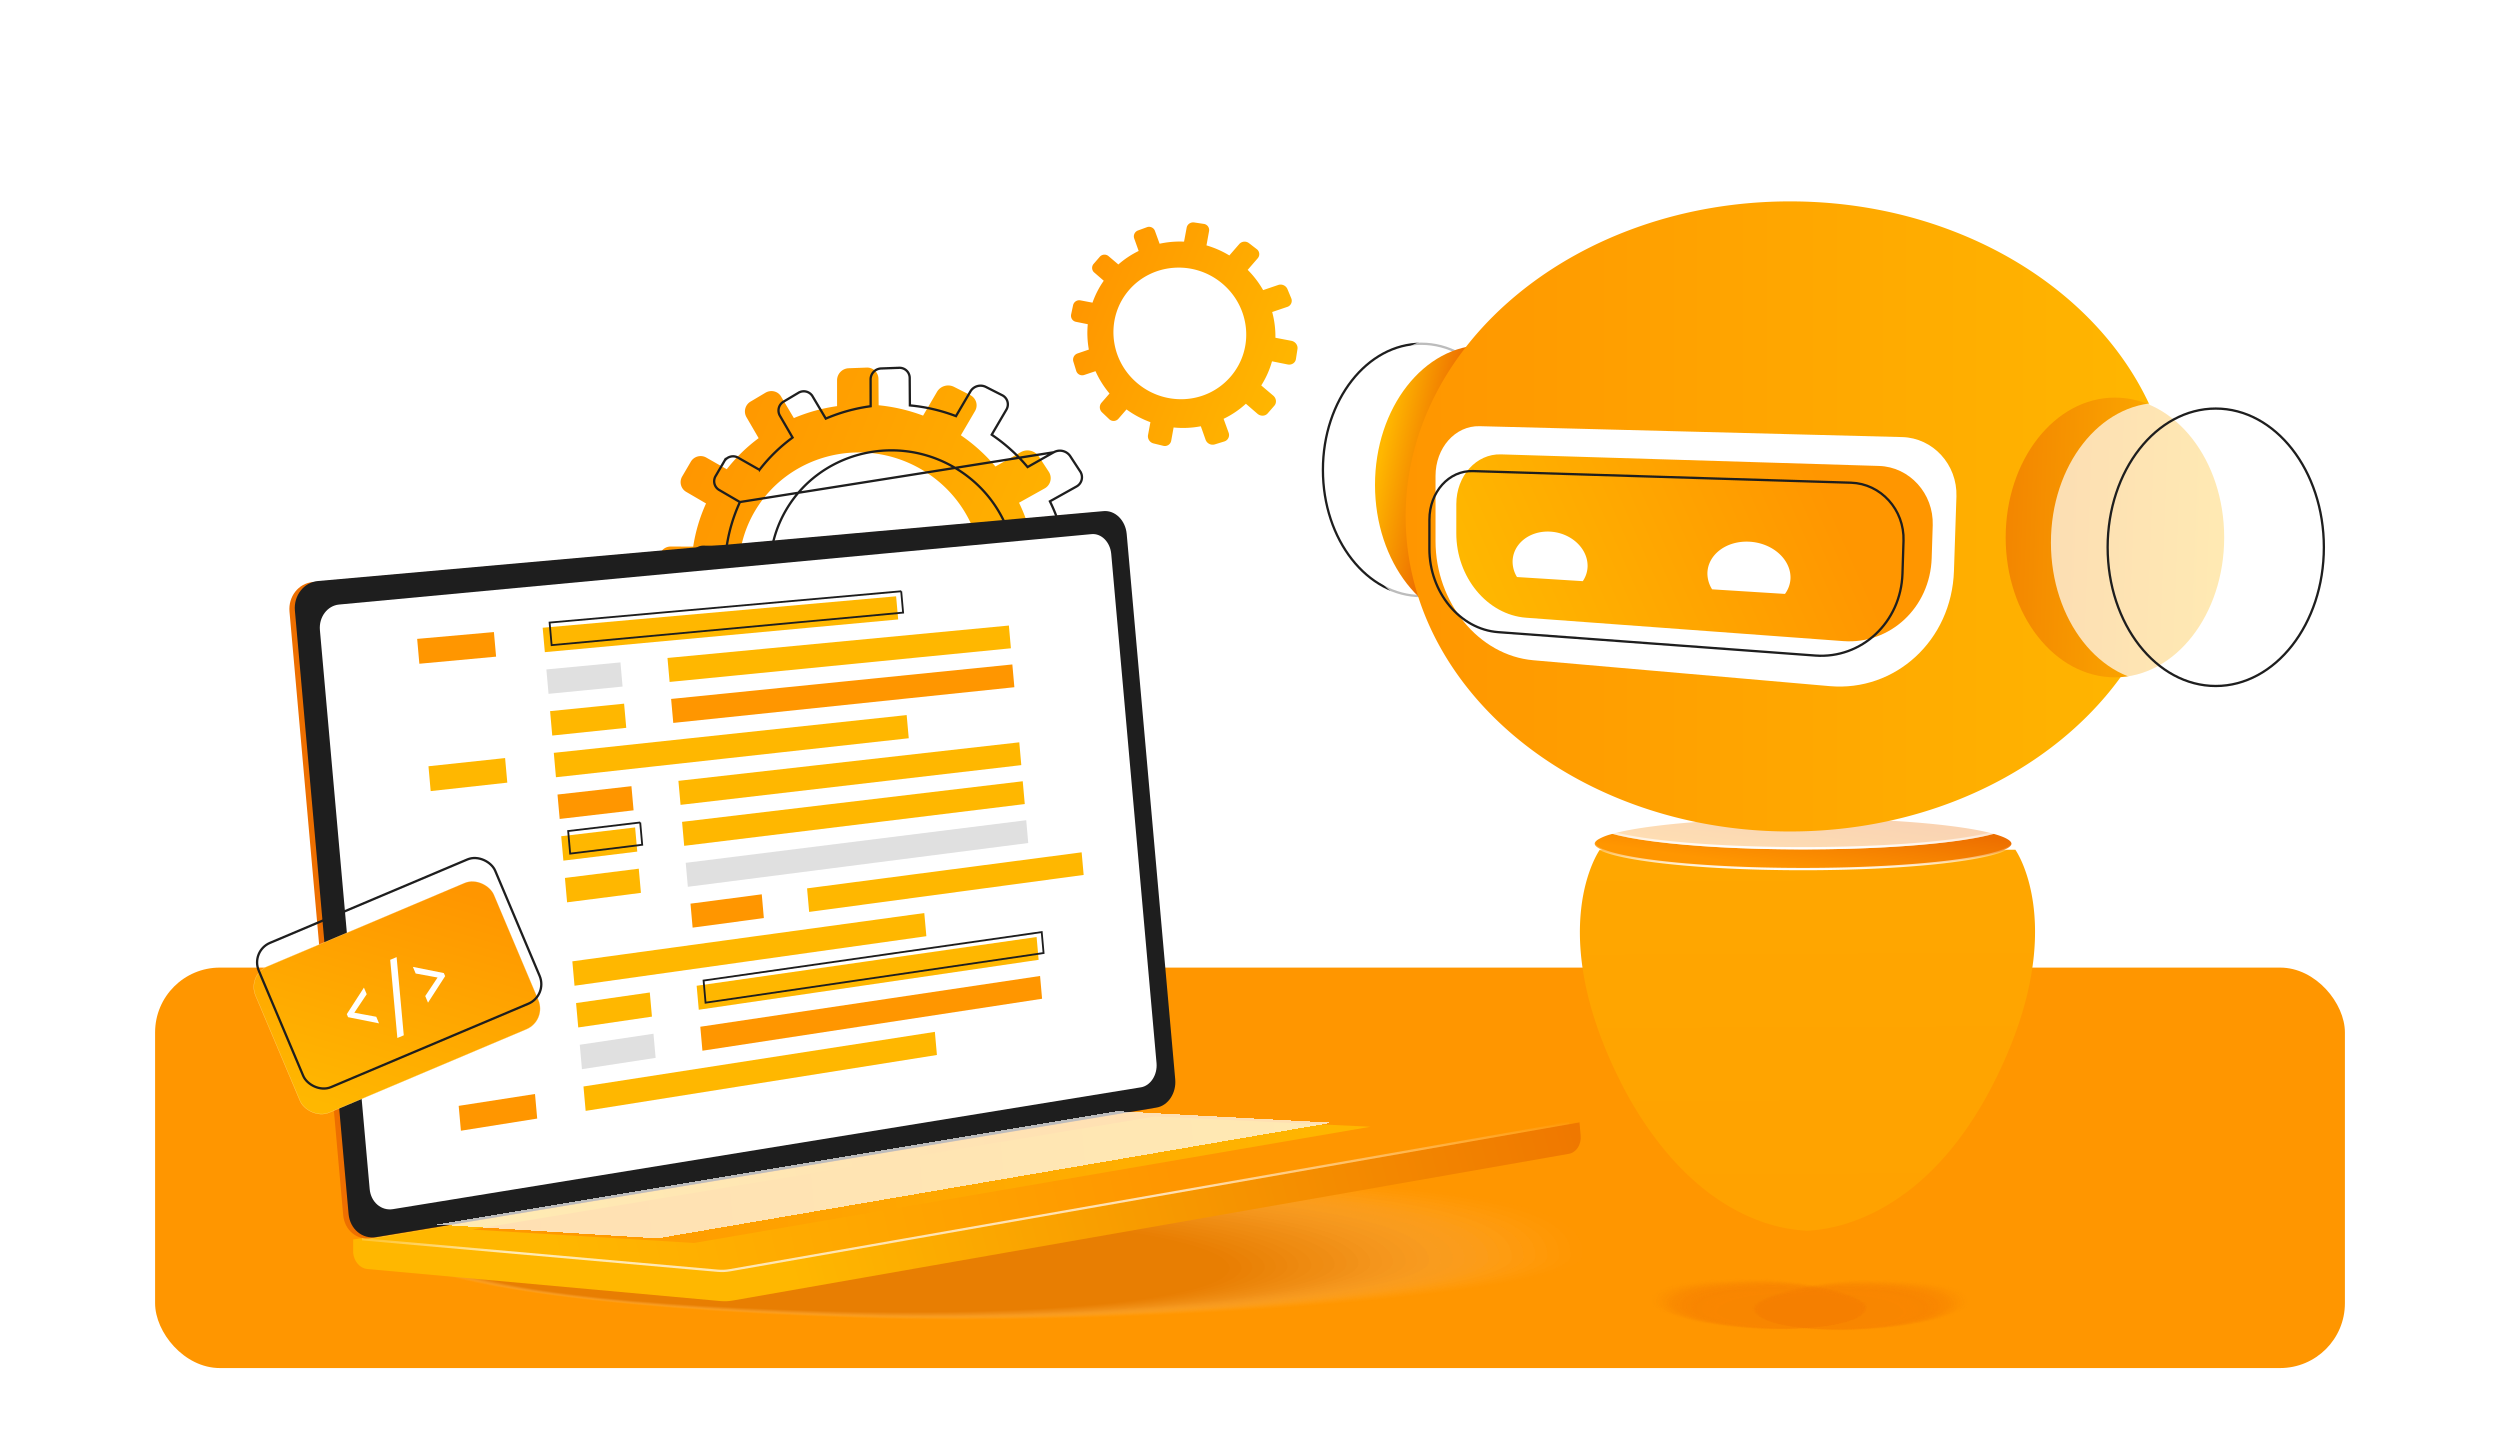 <svg xmlns="http://www.w3.org/2000/svg" fill="none" viewBox="0 0 1080 626"><path fill="#fff" d="M0 0h1080v626H0z"/><rect width="946" height="173" x="67" y="418" fill="#FF9600" rx="28"/><g opacity=".23" style="mix-blend-mode:multiply"><path fill="#FCF8F7" d="M167.69 536.8c.5-16.09 132.95-37.02 309.38-31.54 192.69 5.98 207.07 21.09 206.57 37.19-.5 16.1-186.91 30.95-308.54 27.17-121.62-3.77-207.91-16.72-207.41-32.82Z" opacity=".02"/><path fill="#F8F1EF" d="M168.39 536.96c.5-15.98 130.9-36.51 304.66-31.12 189.46 5.89 205.9 20.84 205.4 36.82-.5 15.99-183.37 30.63-304.13 26.88-120.76-3.75-206.43-16.6-205.93-32.58Z" opacity=".03"/><path fill="#F5EAE6" d="M169.32 537.12c.5-15.87 128.76-36.1 299.93-30.78 186.25 5.78 204.73 20.6 204.24 36.51-.5 15.9-179.9 30.3-299.49 26.58-119.58-3.7-205.17-16.43-204.68-32.3Z" opacity=".05"/><path fill="#F2E3DE" d="M170.1 537.28c.5-15.76 126.86-35.6 295.2-30.37 183.03 5.69 203.72 20.33 203.23 36.1-.49 15.77-176.35 29.97-295.46 26.27-119.12-3.7-203.45-16.23-202.96-32Z" opacity=".06"/><path fill="#EEDCD6" d="M170.97 537.44c.48-15.65 124.24-35.14 290.39-29.98 179.89 5.58 202.47 20.08 201.98 35.73-.49 15.65-172.8 29.64-291.06 25.97-118.25-3.67-201.8-16.06-201.31-31.72Z" opacity=".08"/><path fill="#EBD5CE" d="M171.75 537.6c.48-15.59 122.5-34.69 285.67-29.62 176.66 5.48 201.21 19.77 200.73 35.36-.49 15.6-169.26 29.36-286.41 25.72-117.15-3.63-200.47-15.9-200-31.46Z" opacity=".1"/><path fill="#E8CEC5" d="M172.6 537.76c.49-15.43 120.38-34.19 280.87-29.2 173.45 5.38 200.12 19.57 199.64 35-.48 15.44-165.95 29-282.39 25.38-116.44-3.62-198.59-15.74-198.11-31.18Z" opacity=".11"/><path fill="#E4C6BD" d="M173.4 537.92c.47-15.32 118.3-33.71 275.97-28.82 170.3 5.29 198.95 19.32 198.47 34.64-.47 15.32-162.08 28.65-277.9 25.06-115.81-3.6-197.02-15.54-196.55-30.88Z" opacity=".13"/><path fill="#E1BFB5" d="M174.25 538.09c.47-15.22 116.17-33.25 271.4-28.43 167.01 5.19 197.7 19.05 197.23 34.32-.47 15.27-158.7 28.37-273.65 24.8-114.95-3.57-195.45-15.44-194.98-30.7Z" opacity=".15"/><path fill="#DDB8AD" d="M175.03 538.25c.47-15.1 114.12-32.78 266.68-28.04 163.87 5.08 196.53 18.8 196.06 33.9-.47 15.1-155.15 28.02-269.32 24.48-114.16-3.55-193.89-15.22-193.42-30.35Z" opacity=".16"/><path fill="#DAB1A5" d="M176.2 538.42c.47-15 111.67-32.31 261.56-27.66 160.65 4.99 195.44 18.55 194.97 33.54-.47 14.99-151.68 27.7-264.99 24.18-113.3-3.52-192-15.08-191.54-30.06Z" opacity=".18"/><path fill="#D7AA9C" d="M176.67 538.57c.46-14.89 109.92-31.84 257.14-27.27 157.51 4.9 194.27 18.3 193.8 33.2-.46 14.89-148.13 27.36-260.65 23.86-112.51-3.5-190.75-14.94-190.29-29.8Z" opacity=".19"/><path fill="#D3A394" d="M177.53 538.73c.46-14.78 107.79-31.36 252.34-26.87 154.29 4.79 193.1 18.04 192.64 32.82-.46 14.78-144.6 27.04-256.25 23.57-111.65-3.47-189.19-14.74-188.73-29.52Z" opacity=".21"/><path fill="#D09C8C" d="M178.31 538.92c.46-14.67 105.73-30.9 247.69-26.49 151.07 4.7 191.85 17.79 191.4 32.47-.47 14.67-141.05 26.7-252.23 23.25-111.19-3.45-187.31-14.6-186.86-29.23Z" opacity=".23"/><path fill="#CD9584" d="M179.17 539.05c.45-14.55 103.59-30.42 242.88-26.1 147.85 4.6 190.76 17.54 190.3 32.1-.45 14.56-137.57 26.38-247.57 22.96-110-3.41-186.06-14.4-185.6-28.96Z" opacity=".24"/><path fill="#C98E7B" d="M179.95 539.21c.45-14.45 101.53-29.95 238.15-25.71 144.71 4.5 189.59 17.33 189.14 31.74-.45 14.4-134.42 26.05-243.25 22.67-108.83-3.38-184.49-14.25-184.04-28.7Z" opacity=".26"/><path fill="#C68773" d="M180.8 539.37c.45-14.34 99.4-29.48 233.36-25.32 141.33 4.4 188.1 17.02 187.65 31.36-.45 14.35-130.48 25.74-238.84 22.37-108.35-3.36-182.6-14.06-182.16-28.4Z" opacity=".27"/><path fill="#C3806B" d="M181.6 539.53c.44-14.23 97.33-29 228.69-24.92 138.35 4.3 187.24 16.77 186.8 31-.44 14.23-126.54 25.42-234.43 22.07-107.88-3.35-181.5-13.92-181.07-28.15Z" opacity=".29"/><path fill="#BF7963" d="M182.45 539.7c.44-14.12 95.2-28.54 223.81-24.55 135.13 4.2 186.15 16.53 185.71 30.64-.43 14.12-123.46 25.08-230.17 21.77-106.7-3.32-179.79-13.75-179.35-27.87Z" opacity=".31"/><path fill="#BC725A" d="M183.23 539.85c.44-14 93.14-28.06 219.17-24.14 131.83 4.09 184.9 16.26 184.46 30.27-.43 14-119.92 24.8-225.76 21.5-105.84-3.28-178.3-13.62-177.87-27.63Z" opacity=".32"/><path fill="#B96B52" d="M184.01 540.01c.44-13.9 91.17-27.59 214.44-23.76 128.7 4 183.73 16.01 183.3 29.91-.43 13.9-116.38 24.48-221.43 21.22-105.06-3.27-176.74-13.47-176.3-27.37Z" opacity=".34"/><path fill="#B5644A" d="M184.87 540.16c.43-13.79 89.03-27.11 209.63-23.37 125.63 3.9 182.56 15.76 182.13 29.59-.43 13.82-112.82 24.1-217.02 20.87-104.2-3.24-175.17-13.28-174.74-27.09Z" opacity=".35"/><path fill="#B25D42" d="M185.73 540.34c.43-13.68 87.28-26.64 205.06-22.99 122.33 3.8 181.47 15.51 181.04 29.2-.42 13.69-109.35 23.77-212.84 20.56-103.49-3.22-173.68-13.1-173.26-26.77Z" opacity=".37"/><path fill="#AE553A" d="M186.51 540.5c.42-13.58 84.75-26.18 200.1-22.6 119.11 3.7 180.3 15.25 179.87 28.83-.42 13.57-105.8 23.44-208.35 20.26-102.55-3.19-172.04-12.92-171.62-26.5Z" opacity=".39"/><path fill="#AB4E31" d="M187.37 540.66c.42-13.51 82.7-25.71 195.3-22.22 116.28 3.61 178.8 15 178.38 28.46-.41 13.47-102.26 23.12-204.02 19.96s-170.07-12.74-169.66-26.2Z" opacity=".4"/><path fill="#A84729" d="M188.15 540.82c.42-13.36 80.64-25.24 190.64-21.82 112.68 3.5 177.88 14.74 177.46 28.1-.41 13.35-98.71 22.79-199.61 19.65-100.9-3.13-168.9-12.59-168.49-25.93Z" opacity=".42"/><path fill="#A44021" d="M189.01 540.98c.41-13.24 78.5-24.76 185.84-21.43 109.92 3.42 176.78 14.5 176.37 27.73-.42 13.25-95.02 22.48-195.36 19.37C255.5 563.52 188.6 554.22 189 540.98Z" opacity=".44"/><path fill="#A13919" d="M189.8 541.14c.4-13.14 76.43-24.3 181.41-21.03 106.32 3.3 175.61 14.23 175.2 27.37-.4 13.14-91.7 22.12-190.94 19.04-99.25-3.08-166.08-12.25-165.68-25.38Z" opacity=".45"/><path fill="#9E3210" d="M190.66 541.3c.4-13.02 74.3-23.82 176.3-20.65 102 3.17 174.44 13.94 174.03 27-.4 13.07-88.15 21.82-186.62 18.76-98.46-3.06-164.12-12.09-163.71-25.11Z" opacity=".47"/><path fill="#9A2B08" d="M191.83 541.47c.4-12.92 72.24-23.35 171.57-20.26 99.33 3.08 173.27 13.7 172.87 26.64-.4 12.94-84.6 21.49-182.2 18.46-97.6-3.03-162.64-11.93-162.24-24.84Z" opacity=".48"/><path fill="#972400" d="M192.3 541.62c.4-12.8 70.1-22.87 166.76-19.87s172.49 13.48 172.1 26.28c-.5 6.23-19.45 11.62-52.78 15.01-33.33 3.4-78.39 4.53-125.5 3.15-96.65-3-160.98-11.76-160.59-24.57Z" opacity=".5"/></g><g fill="#EF7000" opacity=".7"><g filter="url(#a)" opacity=".59"><path d="M792.82 574.7c22.24.49 57.19-4.46 57.67-12.1.53-8.35-19.67-9.43-41.92-9.92-22.26-.48-51.28 6.94-51.61 12.21-.34 5.27 13.6 9.33 35.86 9.81Z" opacity=".02"/><path d="M792.63 574.67c22.09.48 56.4-4.4 56.88-11.92.52-8.2-19.38-9.37-41.48-9.85-22.1-.48-50.66 6.8-50.99 12.03-.33 5.23 13.5 9.26 35.6 9.74Z" opacity=".03"/><path d="M792.45 574.63c21.94.47 55.73-4.32 56.2-11.74.51-8.06-19.12-9.31-41.1-9.79-21.99-.48-50.05 6.66-50.38 11.84-.33 5.18 13.33 9.2 35.28 9.68Z" opacity=".05"/><path d="M792.27 574.59c21.78.47 54.94-4.25 55.4-11.55.5-7.92-18.77-9.26-40.57-9.73-21.8-.48-49.43 6.52-49.76 11.68-.33 5.16 13.13 9.12 34.93 9.6Z" opacity=".06"/><path d="M792.08 574.54c21.64.48 54.2-4.15 54.66-11.35.5-7.79-18.49-9.2-40.13-9.67-21.63-.47-48.82 6.38-49.14 11.5-.33 5.13 12.97 9.05 34.61 9.52Z" opacity=".08"/><path d="M791.9 574.5c21.55.48 53.5-4.09 53.94-11.15.49-7.66-18.12-9.14-39.67-9.62-21.55-.46-48.27 6.25-48.6 11.32-.31 5.08 12.83 8.99 34.33 9.46Z" opacity=".1"/><path d="M791.71 574.47c21.34.46 52.72-4.02 53.16-10.98.48-7.5-17.9-9.08-39.23-9.55-21.34-.46-47.61 6.12-47.93 11.16-.33 5.04 12.67 8.9 34 9.37Z" opacity=".11"/><path d="M791.53 574.43c21.18.46 51.96-3.95 52.4-10.78.46-7.38-17.6-9.03-38.78-9.5-21.18-.45-46.97 5.97-47.29 10.99-.32 5.01 12.48 8.83 33.67 9.29Z" opacity=".13"/><path d="M791.34 574.39c21.04.45 51.21-3.88 51.64-10.6.46-7.23-17.28-8.97-38.4-9.43-21.1-.46-46.4 5.83-46.72 10.8-.32 4.99 12.4 8.77 33.48 9.23Z" opacity=".15"/><path d="M791.16 574.35c20.88.45 50.47-3.8 50.89-10.41.45-7.1-17-8.91-37.88-9.37-20.87-.45-45.77 5.7-46.08 10.64-.32 4.94 12.16 8.68 33.07 9.14Z" opacity=".16"/><path d="M790.98 574.3c20.73.45 49.71-3.72 50.13-10.21.44-6.96-16.7-8.86-37.43-9.3-20.71-.46-45.17 5.54-45.48 10.45-.31 4.9 12.06 8.6 32.78 9.05Z" opacity=".18"/><path d="M790.79 574.27c20.58.45 48.98-3.65 49.38-10.03.44-6.82-16.4-8.8-36.99-9.25-20.59-.45-44.54 5.41-44.85 10.29-.31 4.87 11.93 8.54 32.46 8.99Z" opacity=".19"/><path d="M790.6 574.23c20.44.44 48.23-3.58 48.63-9.84.42-6.68-16.1-8.74-36.54-9.19-20.43-.44-43.93 5.27-44.24 10.1-.3 4.85 11.72 8.48 32.16 8.93Z" opacity=".21"/><path d="M790.38 574.19c20.27.44 47.49-3.5 47.88-9.66.41-6.54-15.81-8.68-36.1-9.12-20.29-.44-43.31 5.13-43.62 9.95-.3 4.81 11.6 8.39 31.84 8.83Z" opacity=".23"/><path d="M790.24 574.15c20.11.44 46.73-3.43 47.12-9.47.4-6.4-15.51-8.62-35.64-9.06-20.13-.44-42.7 5-43.01 9.76-.3 4.76 11.4 8.33 31.53 8.77Z" opacity=".24"/><path d="M790.05 574.1c19.97.44 46-3.35 46.38-9.26.4-6.27-15.29-8.58-35.2-9-19.91-.44-42.1 4.86-42.4 9.58-.3 4.7 11.25 8.25 31.22 8.69Z" opacity=".26"/><path d="M789.87 574.07c19.83.43 45.24-3.28 45.61-9.09.39-6.12-14.91-8.5-34.74-8.93-19.83-.43-41.5 4.72-41.79 9.41-.3 4.7 11.1 8.18 30.92 8.6Z" opacity=".27"/><path d="M789.68 574.03c19.67.43 44.5-3.2 44.86-8.9.38-6-14.62-8.45-34.29-8.88-19.67-.43-40.88 4.56-41.17 9.23-.3 4.67 10.93 8.12 30.6 8.55Z" opacity=".29"/><path d="M789.5 573.99c19.51.42 43.75-3.13 44.1-8.7.38-5.86-14.32-8.4-33.84-8.83-19.5-.43-40.26 4.44-40.56 9.06-.29 4.62 10.79 8.04 30.3 8.47Z" opacity=".31"/><path d="M789.31 573.95c19.37.42 43-3.06 43.35-8.52.36-5.7-14.01-8.34-33.38-8.76-19.37-.42-39.71 4.3-40 8.88-.3 4.59 10.67 7.98 30.03 8.4Z" opacity=".32"/><path d="M789.13 573.91c19.2.42 42.26-2.99 42.6-8.33.35-5.57-13.73-8.28-32.94-8.7-19.21-.42-39.11 4.16-39.4 8.7-.3 4.56 10.53 7.91 29.74 8.33Z" opacity=".34"/><path d="M788.96 573.87c19.07.42 41.5-2.91 41.84-8.14.35-5.44-13.43-8.22-32.54-8.64-19.11-.42-38.44 4.02-38.73 8.53-.29 4.51 10.35 7.84 29.43 8.25Z" opacity=".35"/><path d="M788.76 573.83c18.9.41 40.77-2.86 41.1-7.96.33-5.3-13.14-8.17-32.06-8.58-18.92-.41-37.82 3.88-38.1 8.36-.29 4.49 10.15 7.77 29.06 8.18Z" opacity=".37"/><path d="M788.58 573.8c18.76.4 40.01-2.77 40.33-7.77.33-5.16-12.84-8.11-31.6-8.52-18.76-.4-37.2 3.74-37.48 8.18-.29 4.44 9.98 7.7 28.75 8.1Z" opacity=".39"/><path d="M788.4 573.75c18.67.4 39.27-2.7 39.58-7.57.32-5.04-12.54-8.04-31.16-8.45-18.62-.4-36.59 3.6-36.87 8.01-.28 4.41 9.83 7.6 28.44 8Z" opacity=".4"/><path d="M788.2 573.71c18.47.4 38.53-2.62 38.83-7.38.32-4.88-12.23-8-30.7-8.4-18.46-.4-35.97 3.46-36.25 7.83-.28 4.37 9.68 7.55 28.13 7.95Z" opacity=".42"/><path d="M788.02 573.67c18.3.4 37.77-2.54 38.07-7.2.3-4.75-11.94-7.93-30.25-8.33-18.3-.4-35.37 3.31-35.65 7.66-.27 4.35 9.53 7.47 27.83 7.87Z" opacity=".44"/><path d="M787.84 573.63c18.16.4 37.03-2.47 37.32-7.02.3-4.6-11.64-7.88-29.8-8.27-18.16-.4-34.74 3.18-35 7.48-.28 4.3 9.33 7.42 27.48 7.81Z" opacity=".45"/><path d="M787.65 573.59c18 .4 36.28-2.4 36.57-6.81.28-4.42-11.29-7.83-29.35-8.22-18.06-.4-34.15 3.05-34.42 7.31-.27 4.26 9.2 7.33 27.2 7.72Z" opacity=".47"/><path d="M787.47 573.53c17.86.4 35.54-2.32 35.82-6.62.27-4.3-11.02-7.77-28.9-8.16-17.9-.39-33.54 2.9-33.81 7.14-.27 4.22 9.04 7.26 26.89 7.64Z" opacity=".48"/><path d="M787.28 573.51c17.7.39 34.8-2.25 35.06-6.43.27-4.2-10.75-7.73-28.45-8.12-8.62-.17-16.92.46-23.13 1.77-6.21 1.3-9.83 3.17-10.07 5.21-.27 4.19 8.9 7.18 26.6 7.57Z" opacity=".5"/></g><g filter="url(#b)" opacity=".59"><path d="M771.13 574.35c-22.25.48-57.2-4.47-57.68-12.1-.53-8.35 19.67-9.43 41.93-9.92 22.26-.49 51.27 6.94 51.61 12.2.34 5.27-13.6 9.34-35.86 9.82Z" opacity=".02"/><path d="M771.31 574.32c-22.08.48-56.4-4.4-56.87-11.92-.52-8.21 19.37-9.38 41.47-9.86 22.1-.48 50.66 6.8 51 12.03.33 5.23-13.5 9.26-35.6 9.75Z" opacity=".03"/><path d="M771.5 574.27c-21.95.48-55.73-4.32-56.2-11.73-.51-8.07 19.12-9.31 41.1-9.8 21.98-.47 50.05 6.67 50.38 11.85.33 5.18-13.33 9.2-35.28 9.68Z" opacity=".05"/><path d="M771.68 574.23c-21.78.48-54.94-4.25-55.4-11.54-.51-7.93 18.77-9.26 40.57-9.74 21.8-.47 49.43 6.52 49.76 11.68.33 5.16-13.13 9.13-34.93 9.6Z" opacity=".06"/><path d="M771.86 574.2c-21.63.46-54.2-4.17-54.66-11.36-.5-7.8 18.5-9.2 40.13-9.67 21.64-.48 48.82 6.38 49.15 11.5.33 5.12-12.98 9.05-34.62 9.52Z" opacity=".08"/><path d="M772.05 574.15c-21.55.47-53.5-4.1-53.95-11.16-.48-7.65 18.13-9.14 39.68-9.6 21.55-.48 48.26 6.23 48.59 11.3.32 5.08-12.83 9-34.32 9.46Z" opacity=".1"/><path d="M772.23 574.11c-21.33.47-52.71-4.02-53.15-10.97-.48-7.51 17.9-9.09 39.23-9.55 21.34-.47 47.61 6.11 47.93 11.15.32 5.05-12.67 8.9-34 9.37Z" opacity=".11"/><path d="M772.42 574.07c-21.18.46-51.96-3.95-52.4-10.77-.47-7.38 17.6-9.03 38.78-9.5 21.18-.46 46.97 5.97 47.28 10.98.32 5.02-12.47 8.83-33.66 9.3Z" opacity=".13"/><path d="M772.6 574.03c-21.03.46-51.2-3.87-51.63-10.6-.46-7.23 17.28-8.96 38.39-9.42 21.1-.46 46.41 5.82 46.73 10.8.31 4.98-12.4 8.76-33.49 9.22Z" opacity=".15"/><path d="M772.79 574c-20.88.45-50.47-3.8-50.9-10.41-.44-7.1 17-8.92 37.88-9.37 20.88-.46 45.77 5.69 46.09 10.63.31 4.95-12.17 8.69-33.07 9.14Z" opacity=".16"/><path d="M772.97 573.94c-20.73.45-49.72-3.71-50.13-10.2-.44-6.96 16.7-8.86 37.42-9.31 20.72-.45 45.17 5.55 45.49 10.46.3 4.9-12.06 8.6-32.78 9.05Z" opacity=".18"/><path d="M773.16 573.91c-20.58.45-48.98-3.65-49.39-10.02-.43-6.83 16.4-8.8 37-9.25 20.58-.45 44.54 5.4 44.85 10.28.3 4.87-11.93 8.55-32.46 9Z" opacity=".19"/><path d="M773.34 573.87c-20.43.45-48.23-3.58-48.62-9.84-.43-6.68 16.1-8.74 36.53-9.18 20.43-.45 43.93 5.27 44.24 10.1.3 4.84-11.72 8.48-32.15 8.92Z" opacity=".21"/><path d="M773.57 573.83c-20.27.44-47.49-3.5-47.88-9.65-.42-6.54 15.8-8.68 36.1-9.12 20.28-.44 43.31 5.13 43.62 9.94.3 4.82-11.61 8.4-31.84 8.83Z" opacity=".23"/><path d="M773.7 573.8c-20.1.43-46.73-3.44-47.1-9.47-.42-6.4 15.5-8.63 35.63-9.06 20.13-.44 42.7 5 43 9.75.31 4.77-11.4 8.33-31.52 8.77Z" opacity=".24"/><path d="M773.9 573.75c-19.98.44-46-3.35-46.38-9.27-.4-6.27 15.28-8.57 35.2-9 19.91-.44 42.1 4.87 42.4 9.58.3 4.72-11.25 8.26-31.23 8.7Z" opacity=".26"/><path d="M774.08 573.71c-19.83.43-45.24-3.28-45.61-9.08-.4-6.12 14.9-8.5 34.74-8.93 19.82-.43 41.49 4.71 41.79 9.4.3 4.7-11.1 8.18-30.92 8.61Z" opacity=".27"/><path d="M774.26 573.67c-19.67.43-44.49-3.2-44.85-8.9-.38-5.99 14.61-8.45 34.28-8.88 19.67-.42 40.88 4.56 41.18 9.24.3 4.67-10.94 8.12-30.6 8.54Z" opacity=".29"/><path d="M774.45 573.63c-19.51.43-43.75-3.13-44.1-8.7-.38-5.85 14.32-8.4 33.83-8.82 19.51-.43 40.27 4.43 40.56 9.05.3 4.63-10.78 8.05-30.3 8.47Z" opacity=".31"/><path d="M774.63 573.6c-19.37.42-43-3.07-43.34-8.52-.37-5.71 14.01-8.34 33.38-8.76 19.37-.43 39.71 4.3 40 8.88.3 4.58-10.67 7.97-30.04 8.4Z" opacity=".32"/><path d="M774.82 573.56c-19.21.42-42.26-3-42.6-8.33-.36-5.58 13.73-8.28 32.94-8.7 19.2-.42 39.11 4.15 39.4 8.7.29 4.55-10.53 7.9-29.74 8.33Z" opacity=".34"/><path d="M774.99 573.52c-19.07.41-41.51-2.92-41.84-8.14-.35-5.45 13.43-8.23 32.54-8.64 19.1-.42 38.44 4.01 38.73 8.53.29 4.51-10.35 7.83-29.43 8.25Z" opacity=".35"/><path d="M775.19 573.48c-18.91.4-40.77-2.86-41.1-7.96-.34-5.3 13.14-8.17 32.06-8.59 18.92-.4 37.81 3.89 38.1 8.37.28 4.48-10.16 7.76-29.06 8.18Z" opacity=".37"/><path d="M775.37 573.44c-18.76.4-40.01-2.77-40.33-7.76-.33-5.16 12.83-8.12 31.6-8.52 18.76-.41 37.2 3.74 37.48 8.18.28 4.44-9.99 7.69-28.75 8.1Z" opacity=".39"/><path d="M775.55 573.4c-18.67.4-39.27-2.7-39.58-7.57-.32-5.04 12.53-8.05 31.16-8.45 18.62-.4 36.58 3.6 36.86 8 .28 4.42-9.83 7.6-28.44 8.01Z" opacity=".4"/><path d="M775.74 573.36c-18.46.4-38.52-2.62-38.83-7.39-.3-4.88 12.24-8 30.7-8.4 18.47-.4 35.98 3.47 36.26 7.84.27 4.37-9.68 7.55-28.13 7.95Z" opacity=".42"/><path d="M775.92 573.32c-18.3.4-37.77-2.55-38.06-7.2-.3-4.76 11.94-7.94 30.24-8.34 18.3-.4 35.38 3.32 35.65 7.67.28 4.34-9.52 7.47-27.83 7.87Z" opacity=".44"/><path d="M776.1 573.28c-18.15.4-37.02-2.48-37.31-7.02-.3-4.6 11.64-7.88 29.8-8.28 18.16-.4 34.73 3.19 35 7.49.28 4.3-9.34 7.41-27.48 7.8Z" opacity=".45"/><path d="M776.3 573.24c-18.01.39-36.29-2.4-36.57-6.82-.28-4.42 11.29-7.82 29.35-8.21 18.06-.4 34.15 3.04 34.42 7.3.27 4.27-9.2 7.33-27.2 7.73Z" opacity=".47"/><path d="M776.48 573.18c-17.86.39-35.55-2.32-35.82-6.63-.27-4.3 11.02-7.76 28.9-8.15 17.9-.4 33.54 2.9 33.81 7.13.27 4.23-9.05 7.26-26.9 7.65Z" opacity=".48"/><path d="M776.66 573.16c-17.7.38-34.79-2.25-35.05-6.44-.27-4.19 10.74-7.73 28.44-8.11 8.62-.18 16.93.46 23.14 1.76 6.2 1.3 9.82 3.18 10.07 5.22.26 4.18-8.9 7.18-26.6 7.57Z" opacity=".5"/></g></g><g filter="url(#c)"><path fill="url(#d)" d="m298.37 213.45 8.64 5.04a71.26 71.26 0 0 0-5.55 18.65l-9.76-.04a5 5 0 0 0-4.94 4.94l-.16 7.31a4.87 4.87 0 0 0 4.74 5.06l9.6.12a73.39 73.39 0 0 0 4.52 19.53l-8.3 4.7a5.18 5.18 0 0 0-1.94 6.93l3.51 6.65a4.94 4.94 0 0 0 6.77 2.12l8.28-4.62a74.7 74.7 0 0 0 14.12 15.3l-4.9 8.36a5.5 5.5 0 0 0 1.8 7.32l6.54 4.23a5 5 0 0 0 7.13-1.6l4.94-8.45a75.63 75.63 0 0 0 20.4 6.42l.01 10.25c0 3.02 2.42 5.6 5.41 5.76l7.98.44a5.1 5.1 0 0 0 5.44-5.2l-.07-10.54a75.1 75.1 0 0 0 20.93-4.89l5.62 9.67c1.6 2.74 5.06 3.83 7.74 2.42l7.15-3.75c2.7-1.42 3.57-4.8 1.94-7.54l-5.87-9.9a71.93 71.93 0 0 0 15.11-14.95l10.44 6.08c2.8 1.65 6.33.85 7.86-1.77l4.08-6.97c1.53-2.62.48-6.05-2.35-7.66l-10.78-6.12a71.24 71.24 0 0 0 4.86-20.3l12.58.17c3.21.04 5.74-2.38 5.64-5.4l-.26-8.03c-.1-3-2.77-5.45-5.96-5.46l-12.8-.05a73.82 73.82 0 0 0-6.29-19.5l10.98-6.13a5.06 5.06 0 0 0 1.87-7.26l-4.35-6.66a5.88 5.88 0 0 0-7.73-1.8l-10.96 6.2a75.08 75.08 0 0 0-14.94-13.49l6.12-10.46c1.46-2.5.5-5.6-2.13-6.94l-6.95-3.52a5.6 5.6 0 0 0-7.3 2.08l-6.06 10.35a75.6 75.6 0 0 0-19.2-4.48l-.08-11.49a4.9 4.9 0 0 0-5.22-4.78l-7.56.28a5.23 5.23 0 0 0-5.1 5.1v11.27a75 75 0 0 0-18.66 5.16l-5.55-9.35c-1.36-2.3-4.4-3-6.78-1.57l-6.32 3.76a4.96 4.96 0 0 0-1.87 6.7l5.3 9.13a71.96 71.96 0 0 0-13.77 13.43l-8.92-5.08a4.93 4.93 0 0 0-6.65 1.9l-3.66 6.25a4.86 4.86 0 0 0 1.64 6.67Zm99.97-10.63c26.08 13.99 35.85 46.3 20.97 71.73-14.88 25.43-48 33.01-73.15 17.46-24.3-15.03-32.1-46.2-18.12-70.08 13.97-23.88 45.1-32.62 70.3-19.11Z"/><path stroke="#1E1E1E" d="m321.65 217.88-.19.42a70.76 70.76 0 0 0-5.5 18.52l-.07.43h-.43l-9.76-.04a4.5 4.5 0 0 0-4.44 4.45l-.16 7.3a4.37 4.37 0 0 0 4.25 4.55l9.6.13h.44l.05.45a72.9 72.9 0 0 0 4.5 19.4l.14.4-.37.22-8.3 4.7h-.01a4.69 4.69 0 0 0-1.74 6.25l3.51 6.65a4.44 4.44 0 0 0 6.1 1.92l8.27-4.62.4-.22.25.37a74.19 74.19 0 0 0 14.02 15.2l.33.27-.21.36-4.9 8.37a5 5 0 0 0 1.65 6.65l6.53 4.23-.27.42.27-.42a4.5 4.5 0 0 0 6.42-1.44l4.95-8.45.23-.4.41.2a75.1 75.1 0 0 0 20.27 6.38l.42.07v.42l.01 10.26c0 2.75 2.22 5.1 4.94 5.26l7.98.44a4.6 4.6 0 0 0 4.9-4.71l-.06-10.53v-.46l.45-.04a74.62 74.62 0 0 0 20.8-4.86l.4-.16.22.37 5.62 9.67c1.46 2.53 4.64 3.5 7.07 2.23l7.15-3.75c2.43-1.27 3.24-4.33 1.74-6.84l-5.87-9.9-.24-.39.37-.27a71.4 71.4 0 0 0 15.01-14.84l.27-.36.38.23 10.44 6.08c2.6 1.52 5.8.76 7.18-1.6l4.08-6.97c1.38-2.35.45-5.48-2.16-6.97l-10.79-6.13-.37-.21.16-.4a70.77 70.77 0 0 0 4.82-20.15l.04-.46h.47l12.58.17v.5-.5c2.95.04 5.22-2.18 5.13-4.9l-.26-8.02.5-.02-.5.02c-.09-2.71-2.51-4.97-5.46-4.98v-.5.5l-12.8-.05h-.42l-.07-.4a73.35 73.35 0 0 0-6.25-19.38l-.2-.42.41-.23 10.98-6.13a4.56 4.56 0 0 0 1.69-6.56l.42-.27-.42.28-4.35-6.66a5.38 5.38 0 0 0-7.06-1.63l-135.6 21.5Zm0 0-.4-.22-8.63-5.03a4.36 4.36 0 0 1-1.46-6l3.66-6.25a4.43 4.43 0 0 1 5.97-1.71l8.92 5.08.38.2.27-.33a71.49 71.49 0 0 1 13.67-13.33l.36-.27-.22-.38-5.3-9.13a4.46 4.46 0 0 1 1.69-6.03l-.26-.42.26.42 6.31-3.76a4.42 4.42 0 0 1 6.1 1.4l.43-.25-.43.25 5.55 9.34.22.38.4-.17a74.57 74.57 0 0 1 18.55-5.12l.43-.06v-.44l-.02-11.26a4.74 4.74 0 0 1 4.63-4.61l7.56-.28-.02-.5.02.5a4.4 4.4 0 0 1 4.7 4.29l.08 11.5v.44l.45.05a75.13 75.13 0 0 1 19.07 4.44l.4.15.2-.37 6.06-10.34a5.1 5.1 0 0 1 6.65-1.9l6.95 3.53a4.42 4.42 0 0 1 1.93 6.24l-6.13 10.46-.23.4.38.27a74.58 74.58 0 0 1 14.85 13.39l.27.32.36-.2 10.96-6.2-135.6 21.51Zm112.1 56.53c15.02-25.68 5.14-58.3-21.18-72.43-25.42-13.63-56.85-4.82-70.96 19.3-14.11 24.12-6.25 55.59 18.28 70.76 25.39 15.7 58.83 8.04 73.85-17.63Z"/><path fill="url(#e)" d="m474.69 118.7 4.13 3.58a39.05 39.05 0 0 0-4.86 9.47l-5.25-1a2.73 2.73 0 0 0-3.15 2.16l-.83 3.91c-.3 1.48.6 2.9 2.04 3.2l5.15 1.04c-.35 3.65-.19 7.34.46 10.96l-4.94 1.69a2.84 2.84 0 0 0-1.74 3.53l1.21 3.93a2.7 2.7 0 0 0 3.43 1.83l4.92-1.65a40.89 40.89 0 0 0 6.05 9.65l-3.48 4a3.01 3.01 0 0 0 .23 4.12l3.09 2.94a2.74 2.74 0 0 0 4-.15l3.5-4.04a41.45 41.45 0 0 0 10.33 5.51l-1.03 5.52a3.19 3.19 0 0 0 2.33 3.65l4.25 1.04a2.78 2.78 0 0 0 3.44-2.25l1.03-5.67c3.92.4 7.88.22 11.76-.52l2.04 5.77a3.24 3.24 0 0 0 3.92 2.08l4.22-1.3a2.9 2.9 0 0 0 1.8-3.85l-2.15-5.92a39.35 39.35 0 0 0 9.63-6.51l5 4.32c1.35 1.17 3.32 1.1 4.41-.15l2.9-3.34c1.08-1.25.86-3.2-.5-4.35l-5.17-4.39a38.99 38.99 0 0 0 4.65-10.42l6.76 1.36c1.72.35 3.32-.7 3.57-2.34l.67-4.34c.25-1.63-.94-3.21-2.65-3.54l-6.88-1.32c.05-3.75-.42-7.5-1.4-11.12l6.5-2.2a2.78 2.78 0 0 0 1.75-3.71l-1.67-4.02a3.22 3.22 0 0 0-3.97-1.75l-6.52 2.22a41.12 41.12 0 0 0-6.67-8.75l4.35-5.02a2.7 2.7 0 0 0-.45-3.94l-3.38-2.6a3.07 3.07 0 0 0-4.14.39l-4.3 4.95a41.3 41.3 0 0 0-9.88-4.35l1.12-6.2a2.68 2.68 0 0 0-2.32-3.09l-4.1-.62c-1.53-.23-2.99.77-3.26 2.24l-1.13 6.05a41 41 0 0 0-10.56.9l-2.04-5.6a2.7 2.7 0 0 0-3.49-1.52l-3.77 1.38a2.72 2.72 0 0 0-1.69 3.42l1.94 5.45a39.33 39.33 0 0 0-8.77 5.83l-4.28-3.63a2.7 2.7 0 0 0-3.77.34l-2.6 3a2.65 2.65 0 0 0 .2 3.75Zm54.83 4.38c12.61 10.16 14.6 28.53 4.04 40.7-10.57 12.17-29.14 12.9-41.1 2-11.56-10.53-12.6-28.08-2.68-39.52 9.93-11.43 27.55-12.99 39.74-3.18Z"/></g><path fill="url(#f)" d="M682.34 484.86 152.57 535.5v5.7c.33 3.75 2.93 6.73 6.12 7.02l152.45 13.83c1.8.17 3.62.1 5.4-.22l361.2-63.38c3.22-.56 5.45-3.99 5.1-7.83l-.5-5.76Z"/><path fill="url(#g)" d="M506.26 476.82 152.5 535.5l157.51 13.96c1.8.16 3.63.09 5.41-.22l366.92-64.38-170.4-8.37c-1.9-.1-3.8.02-5.68.33Z"/><path stroke="url(#h)" stroke-opacity=".7" d="m677.85 485.14-362.52 63.6c-1.74.31-3.51.38-5.27.22l-153.6-13.61 349.88-58.04c1.84-.3 3.71-.41 5.58-.32l165.93 8.15Z" style="mix-blend-mode:soft-light"/><path fill="url(#i)" d="M204.12 531.16 499 482.3l93 4.46-292.18 50.2-95.7-5.79Z" style="mix-blend-mode:multiply"/><path fill="#ED6F00" d="M497.3 478.95 160.24 534.9c-6.03 1-11.4-3.46-11.98-9.96l-23.2-260.7c-.58-6.51 3.89-12.23 9.96-12.77l339.37-30.2c5.01-.44 9.48 3.97 10 9.85l20.97 235.67c.52 5.88-3.07 11.32-8.04 12.15Z"/><path fill="#1E1E1E" d="m499.66 478.46-337.08 55.97c-6.03 1-11.4-3.46-11.99-9.96l-23.2-260.7c-.57-6.51 3.9-12.23 9.97-12.77l339.37-30.2c5.01-.44 9.47 3.97 10 9.85l20.97 235.67c.52 5.88-3.07 11.32-8.04 12.14Z"/><path fill="#fff" d="m492.82 469.73-323.06 52.62c-5.05.83-9.56-3.06-10.06-8.68L138.2 272.2c-.5-5.62 3.23-10.57 8.3-11.04l325.05-30.42c4.24-.4 8.05 3.43 8.5 8.55l19.57 219.95c.46 5.11-2.59 9.82-6.8 10.5Z"/><path fill="#FF9600" d="m214.31 283.67-33.15 3.07-.95-10.74 33.16-2.95.94 10.62Z"/><path fill="#FFB700" d="m388 267.6-152.63 14.13-.94-10.55 152.69-13.58.89 10Z"/><path stroke="#1E1E1E" stroke-width=".8" d="m389.32 255.43.82 9.22L238.3 278.7l-.87-9.75 151.9-13.52Z"/><path fill="#E0E0E0" d="m268.95 296.6-31.98 3.14-.94-10.55 32-3.04.92 10.44Z"/><path fill="#FFB700" d="M436.71 280.06 289.27 294.6l-.92-10.36 147.49-14.01.87 9.84ZM270.54 314.42l-31.97 3.34-.93-10.55 31.97-3.23.93 10.44Z"/><path fill="#FF9600" d="M438.21 296.88 290.85 312.3l-.93-10.36 147.41-14.9.88 9.86Z"/><path fill="#FFB700" d="m219.15 338.1-33.1 3.65-.95-10.73 33.1-3.54.95 10.62ZM392.57 318.92l-152.4 16.85-.93-10.54 152.44-16.32.9 10.01Z"/><path fill="#FF9600" d="m273.7 350.06-31.92 3.73-.94-10.55 31.94-3.61.93 10.43Z"/><path fill="#FFB700" d="M441.2 330.53 294 347.7l-.93-10.37 147.26-16.65.87 9.85ZM275.3 367.89l-31.92 3.91-.94-10.55 31.93-3.8.93 10.44Z"/><path stroke="#1E1E1E" stroke-width=".8" d="m276.57 355.3.86 9.64-31.12 3.82-.86-9.75 31.12-3.7Z"/><path fill="#FFB700" d="M442.7 347.35 295.57 365.4l-.92-10.36 147.17-17.54.88 9.85ZM276.88 385.71l-31.9 4.1-.93-10.54 31.9-4 .93 10.44Z"/><path fill="#E0E0E0" d="M444.2 364.18 297.15 383.1l-.92-10.36 147.1-18.41.87 9.85Z"/><path fill="#FF9600" d="m329.99 396.6-30.78 4.14-.92-10.36 30.79-4.04.9 10.25Z"/><path fill="#FFB700" d="m468.14 377.97-118.59 15.98-.9-10.18 118.62-15.57.87 9.77Z"/><path fill="#E0E0E0" d="m227.22 428.8-33 4.65-.96-10.74 33.02-4.53.94 10.62Z"/><path fill="#FFB700" d="m400.18 404.44-151.99 21.4-.94-10.54 152.04-20.87.9 10.01ZM281.64 439.18l-31.84 4.68-.94-10.54 31.85-4.57.93 10.43ZM448.69 414.64l-146.82 21.57-.92-10.36 146.86-21.06.88 9.85Z"/><path stroke="#1E1E1E" stroke-width=".8" d="m450.02 402.66.8 9.05-146.02 21.45-.85-9.56 146.07-20.94Z"/><path fill="#E0E0E0" d="m283.23 457-31.83 4.88-.94-10.55 31.84-4.76.93 10.44Z"/><path fill="#FF9600" d="m450.18 431.46-146.73 22.45-.92-10.36 146.78-21.93.87 9.84ZM232.07 483.22l-32.96 5.25-.96-10.74 32.97-5.13.95 10.62Z"/><path fill="#FFB700" d="M404.75 455.75 253 479.9l-.94-10.54 151.8-23.6.89 10Z"/><g filter="url(#j)"><path fill="url(#k)" d="M859.31 463.77c-28.97 57.2-68.37 63.29-80 63.86v.05s.34.03-.52 0c-.87-.03-.53 0-.53 0v-.05c-10.56-.47-37.99-4.7-63.99-38.37a158.99 158.99 0 0 1-15.98-25.5c-33.66-66.45-9.18-100.68-9.18-100.68l89.15-.21h1.06l37.99.1 51.32.11s24.34 34.24-9.32 100.69Z"/></g><path fill="url(#l)" d="M868.95 364.47c0 .51-.42 1.15-1.6 1.89a22.44 22.44 0 0 1-5.16 2.1c-4.54 1.36-11.14 2.59-19.32 3.63-16.36 2.07-38.96 3.35-63.95 3.35-24.98 0-47.58-1.28-63.94-3.36-8.18-1.03-14.78-2.26-19.32-3.62-2.27-.69-4-1.39-5.15-2.1-1.18-.74-1.6-1.38-1.6-1.89s.42-1.15 1.6-1.89a22.42 22.42 0 0 1 5.15-2.1c4.54-1.36 11.14-2.59 19.32-3.62 16.36-2.08 38.96-3.36 63.94-3.36 24.99 0 47.6 1.28 63.95 3.36 8.18 1.03 14.78 2.26 19.32 3.63 2.27.68 4 1.38 5.15 2.1 1.19.73 1.6 1.37 1.6 1.88Z"/><path stroke="url(#m)" d="M868.95 364.47c0 .51-.42 1.15-1.6 1.89a22.44 22.44 0 0 1-5.16 2.1c-4.54 1.36-11.14 2.59-19.32 3.63-16.36 2.07-38.96 3.35-63.95 3.35-24.98 0-47.58-1.28-63.94-3.36-8.18-1.03-14.78-2.26-19.32-3.62-2.27-.69-4-1.39-5.15-2.1-1.18-.74-1.6-1.38-1.6-1.89s.42-1.15 1.6-1.89a22.42 22.42 0 0 1 5.15-2.1c4.54-1.36 11.14-2.59 19.32-3.62 16.36-2.08 38.96-3.36 63.94-3.36 24.99 0 47.6 1.28 63.95 3.36 8.18 1.03 14.78 2.26 19.32 3.63 2.27.68 4 1.38 5.15 2.1 1.19.73 1.6 1.37 1.6 1.88Z" style="mix-blend-mode:soft-light"/><g filter="url(#n)"><path fill="#fff" fill-opacity=".7" d="M778.92 366.94c50 0 90.53-5.13 90.53-11.47 0-6.33-40.53-11.47-90.53-11.47-49.99 0-90.51 5.14-90.51 11.47 0 6.34 40.52 11.47 90.51 11.47Z"/><path stroke="url(#o)" d="M868.95 355.47c0 .51-.42 1.15-1.6 1.89a22.44 22.44 0 0 1-5.16 2.1c-4.54 1.36-11.14 2.59-19.32 3.63-16.36 2.07-38.96 3.35-63.95 3.35-24.98 0-47.58-1.28-63.94-3.36-8.18-1.03-14.78-2.26-19.32-3.62-2.27-.69-4-1.39-5.15-2.1-1.18-.74-1.6-1.38-1.6-1.89s.42-1.15 1.6-1.89a22.42 22.42 0 0 1 5.15-2.1c4.54-1.36 11.14-2.59 19.32-3.62 16.36-2.08 38.96-3.36 63.94-3.36 24.99 0 47.6 1.28 63.95 3.36 8.18 1.03 14.78 2.26 19.32 3.63 2.27.68 4 1.38 5.15 2.1 1.19.73 1.6 1.37 1.6 1.88Z" style="mix-blend-mode:soft-light"/></g><g filter="url(#p)"><path stroke="#1E1E1E" d="M656.5 203c0 30.22-19.13 54.5-42.5 54.5-23.36 0-42.5-24.28-42.5-54.5s19.14-54.5 42.5-54.5c23.37 0 42.5 24.28 42.5 54.5Z"/></g><g filter="url(#q)"><path fill="#fff" fill-opacity=".7" d="M627.2 265.85c26.07 0 47.2-27.06 47.2-60.43 0-33.37-21.13-60.42-47.2-60.42-26.07 0-47.2 27.05-47.2 60.42 0 33.37 21.13 60.43 47.2 60.43Z"/></g><path fill="url(#r)" d="M641.2 269.91c26.07 0 47.2-27.05 47.2-60.42 0-33.37-21.13-60.42-47.2-60.42-26.07 0-47.2 27.05-47.2 60.42 0 33.37 21.13 60.42 47.2 60.42Z"/><path fill="url(#s)" d="M939.3 223.1c0 75.18-74.33 136.1-166.03 136.1a200.74 200.74 0 0 1-40.82-4.14c-71.96-14.9-125.21-68.33-125.21-131.96 0-75.16 74.34-136.1 166.03-136.1 25.76 0 50.15 4.8 71.9 13.4 55.7 21.96 94.14 68.66 94.14 122.7Z"/><path fill="#fff" d="m662.4 285.23 128.01 11.18c28.3 2.47 52.72-19.68 53.7-49.78l1.07-32.13c.45-13.81-10.13-25.34-23.45-25.68l-182.5-4.71c-10.6-.27-19.08 9.36-19.08 21.48v28.2c0 26.47 18.64 49.38 42.25 51.44Z"/><path fill="url(#t)" d="m659.32 266.86 136.99 10.1c20.23 1.5 37.51-14.5 38.18-35.88l.45-14.19c.43-13.7-10.03-25.2-23.19-25.6l-163.3-5c-10.71-.34-19.3 9.3-19.32 21.45l-.01 12.6c-.03 18.98 13.36 35.28 30.2 36.52Z"/><path stroke="#1E1E1E" d="M799.62 208.53c12.86.39 23.12 11.62 22.7 25.07l-.45 14.2c-.66 21.1-17.72 36.86-37.65 35.4l-136.98-10.11c-16.53-1.22-29.77-17.25-29.74-36.03l.01-12.6c.02-11.94 8.44-21.27 18.8-20.95l163.3 5.02Z"/><path fill="#fff" d="M739.63 254.59a12.93 12.93 0 0 1-2.03-6.94c.14-8.02 8.18-14.14 18.06-13.64 9.99.5 18.02 7.57 17.84 15.76a12.08 12.08 0 0 1-2.39 6.8l-31.48-1.98ZM655.34 249.28a12.82 12.82 0 0 1-1.9-6.6c.03-7.63 7.22-13.47 16.14-13.02 9.02.46 16.34 7.15 16.26 14.93a11.79 11.79 0 0 1-2.07 6.47l-28.43-1.78Z"/><g filter="url(#u)"><path fill="url(#v)" d="M916.65 293.61c26.07 0 47.2-27.05 47.2-60.42 0-33.37-21.13-60.43-47.2-60.43-26.07 0-47.2 27.06-47.2 60.43 0 33.37 21.13 60.42 47.2 60.42Z"/></g><g filter="url(#w)"><path fill="#fff" fill-opacity=".7" d="M933.2 294.85c26.07 0 47.2-27.06 47.2-60.43 0-33.37-21.13-60.42-47.2-60.42-26.07 0-47.2 27.05-47.2 60.42 0 33.37 21.13 60.43 47.2 60.43Z"/></g><g filter="url(#x)"><path stroke="#1E1E1E" d="M1003.91 236.42c0 33.22-21.02 59.93-46.7 59.93-25.7 0-46.71-26.71-46.71-59.93 0-33.21 21.02-59.92 46.7-59.92 25.69 0 46.71 26.7 46.71 59.92Z"/></g><g filter="url(#y)"><rect width="111.88" height="68.66" x="104.69" y="418.69" fill="url(#z)" rx="9.66" transform="rotate(-22.91 104.69 418.7)"/><rect width="111.76" height="68.53" x="104.77" y="418.73" stroke="url(#A)" stroke-opacity=".5" stroke-width=".13" rx="9.6" transform="rotate(-22.91 104.77 418.73)"/></g><rect width="110.88" height="67.66" x="108.22" y="410.88" stroke="#1E1E1E" rx="9.16" transform="rotate(-22.91 108.22 410.88)"/><path fill="#fff" d="m163.75 442.1-13.38-2.68-.55-1.32 7.4-11.46 1.2 2.86-5.35 7.99 9.47 1.75 1.2 2.86Zm7.91 6.32-3.09-33.78 2.77-1.17 3.09 33.78-2.77 1.17Zm13.24-15.26-1.2-2.86 5.33-8.01-9.46-1.73-1.2-2.86 13.37 2.68.56 1.32-7.4 11.46Z"/><g filter="url(#B)"><path fill="#fff" fill-opacity=".7" d="m297 528-95.5-6 294-49 93 5L297 528Z" shape-rendering="crispEdges"/></g><defs><linearGradient id="d" x1="298.88" x2="469.25" y1="203.1" y2="271.88" gradientUnits="userSpaceOnUse"><stop stop-color="#FF9600"/><stop offset="1" stop-color="#FFB700"/></linearGradient><linearGradient id="e" x1="471.14" x2="563.73" y1="120.56" y2="157.88" gradientUnits="userSpaceOnUse"><stop stop-color="#FF9600"/><stop offset="1" stop-color="#FFB700"/></linearGradient><linearGradient id="f" x1="720.5" x2="341.77" y1="447.5" y2="551.43" gradientUnits="userSpaceOnUse"><stop stop-color="#ED6F00"/><stop offset="1" stop-color="#FFB700"/></linearGradient><linearGradient id="g" x1="235.5" x2="498.99" y1="531.5" y2="467.44" gradientUnits="userSpaceOnUse"><stop stop-color="#FFB700"/><stop offset="1" stop-color="#FF9600"/></linearGradient><linearGradient id="h" x1="466.14" x2="464.8" y1="518.58" y2="503.76" gradientUnits="userSpaceOnUse"><stop stop-color="#fff"/><stop offset="1" stop-color="#fff" stop-opacity="0"/></linearGradient><linearGradient id="i" x1="203.75" x2="592.51" y1="527.03" y2="492.44" gradientUnits="userSpaceOnUse"><stop stop-color="#FF9600"/><stop offset="1" stop-color="#FFB700"/></linearGradient><linearGradient id="k" x1="776.5" x2="780.96" y1="-146.29" y2="898.95" gradientUnits="userSpaceOnUse"><stop stop-color="#FFB700"/><stop offset="1" stop-color="#FF9600"/></linearGradient><linearGradient id="l" x1="776" x2="772.5" y1="350.29" y2="375.79" gradientUnits="userSpaceOnUse"><stop stop-color="#ED6F00"/><stop offset="1" stop-color="#FF9600"/></linearGradient><linearGradient id="m" x1="779" x2="778.92" y1="364" y2="375.94" gradientUnits="userSpaceOnUse"><stop stop-color="#fff" stop-opacity="0"/><stop offset="1" stop-color="#fff"/></linearGradient><linearGradient id="o" x1="779" x2="778.92" y1="355" y2="366.94" gradientUnits="userSpaceOnUse"><stop stop-color="#fff" stop-opacity="0"/><stop offset="1" stop-color="#fff"/></linearGradient><linearGradient id="r" x1="594" x2="620.5" y1="209" y2="214.5" gradientUnits="userSpaceOnUse"><stop stop-color="#FFB700"/><stop offset="1" stop-color="#ED6F00"/></linearGradient><linearGradient id="s" x1="607.24" x2="939.31" y1="223.1" y2="223.1" gradientUnits="userSpaceOnUse"><stop stop-color="#FF9600"/><stop offset="1" stop-color="#FFB700"/></linearGradient><linearGradient id="t" x1="782" x2="639" y1="196" y2="259" gradientUnits="userSpaceOnUse"><stop stop-color="#FF9600"/><stop offset="1" stop-color="#FFB700"/></linearGradient><linearGradient id="v" x1="825.5" x2="963.85" y1="228" y2="233.19" gradientUnits="userSpaceOnUse"><stop stop-color="#ED6F00"/><stop offset="1" stop-color="#FFB700"/></linearGradient><linearGradient id="z" x1="127.19" x2="193.81" y1="494.98" y2="413.1" gradientUnits="userSpaceOnUse"><stop stop-color="#FFB700"/><stop offset="1" stop-color="#FF9600"/></linearGradient><linearGradient id="A" x1="124.27" x2="214.79" y1="494.22" y2="416.02" gradientUnits="userSpaceOnUse"><stop offset=".51" stop-color="#fff"/><stop offset="1" stop-color="#fff" stop-opacity=".5"/></linearGradient><filter id="a" width="117.35" height="45.88" x="745.05" y="540.76" color-interpolation-filters="sRGB" filterUnits="userSpaceOnUse"><feFlood flood-opacity="0" result="BackgroundImageFix"/><feBlend in="SourceGraphic" in2="BackgroundImageFix" result="shape"/><feGaussianBlur result="effect1_foregroundBlur_390_2170" stdDeviation="5.95"/></filter><filter id="b" width="117.35" height="45.88" x="701.54" y="540.41" color-interpolation-filters="sRGB" filterUnits="userSpaceOnUse"><feFlood flood-opacity="0" result="BackgroundImageFix"/><feBlend in="SourceGraphic" in2="BackgroundImageFix" result="shape"/><feGaussianBlur result="effect1_foregroundBlur_390_2170" stdDeviation="5.95"/></filter><filter id="c" width="277.95" height="241.81" x="284.6" y="96.07" color-interpolation-filters="sRGB" filterUnits="userSpaceOnUse"><feFlood flood-opacity="0" result="BackgroundImageFix"/><feColorMatrix in="SourceAlpha" result="hardAlpha" values="0 0 0 0 0 0 0 0 0 0 0 0 0 0 0 0 0 0 127 0"/><feOffset dx="-2" dy="-1"/><feComposite in2="hardAlpha" operator="out"/><feColorMatrix values="0 0 0 0 0.929 0 0 0 0 0.435 0 0 0 0 0 0 0 0 1 0"/><feBlend in2="BackgroundImageFix" result="effect1_dropShadow_390_2170"/><feBlend in="SourceGraphic" in2="effect1_dropShadow_390_2170" result="shape"/></filter><filter id="j" width="198.62" height="168.82" x="680.52" y="362.87" color-interpolation-filters="sRGB" filterUnits="userSpaceOnUse"><feFlood flood-opacity="0" result="BackgroundImageFix"/><feColorMatrix in="SourceAlpha" result="hardAlpha" values="0 0 0 0 0 0 0 0 0 0 0 0 0 0 0 0 0 0 127 0"/><feOffset dx="2" dy="4"/><feComposite in2="hardAlpha" operator="out"/><feColorMatrix values="0 0 0 0 0.929 0 0 0 0 0.435 0 0 0 0 0 0 0 0 1 0"/><feBlend in2="BackgroundImageFix" result="effect1_dropShadow_390_2170"/><feBlend in="SourceGraphic" in2="effect1_dropShadow_390_2170" result="shape"/></filter><filter id="n" width="193.24" height="35.14" x="682.31" y="337.9" color-interpolation-filters="sRGB" filterUnits="userSpaceOnUse"><feFlood flood-opacity="0" result="BackgroundImageFix"/><feGaussianBlur in="BackgroundImageFix" stdDeviation="3.05"/><feComposite in2="SourceAlpha" operator="in" result="effect1_backgroundBlur_390_2170"/><feBlend in="SourceGraphic" in2="effect1_backgroundBlur_390_2170" result="shape"/></filter><filter id="p" width="95" height="119" x="566.5" y="143.5" color-interpolation-filters="sRGB" filterUnits="userSpaceOnUse"><feFlood flood-opacity="0" result="BackgroundImageFix"/><feGaussianBlur in="BackgroundImageFix" stdDeviation="2.25"/><feComposite in2="SourceAlpha" operator="in" result="effect1_backgroundBlur_390_2170"/><feBlend in="SourceGraphic" in2="effect1_backgroundBlur_390_2170" result="shape"/></filter><filter id="q" width="103.41" height="129.85" x="575.5" y="140.5" color-interpolation-filters="sRGB" filterUnits="userSpaceOnUse"><feFlood flood-opacity="0" result="BackgroundImageFix"/><feGaussianBlur in="BackgroundImageFix" stdDeviation="2.25"/><feComposite in2="SourceAlpha" operator="in" result="effect1_backgroundBlur_390_2170"/><feBlend in="SourceGraphic" in2="effect1_backgroundBlur_390_2170" result="shape"/></filter><filter id="u" width="97.41" height="121.85" x="866.45" y="171.76" color-interpolation-filters="sRGB" filterUnits="userSpaceOnUse"><feFlood flood-opacity="0" result="BackgroundImageFix"/><feColorMatrix in="SourceAlpha" result="hardAlpha" values="0 0 0 0 0 0 0 0 0 0 0 0 0 0 0 0 0 0 127 0"/><feOffset dx="-3" dy="-1"/><feComposite in2="hardAlpha" operator="out"/><feColorMatrix values="0 0 0 0 1 0 0 0 0 1 0 0 0 0 1 0 0 0 1 0"/><feBlend in2="BackgroundImageFix" result="effect1_dropShadow_390_2170"/><feBlend in="SourceGraphic" in2="effect1_dropShadow_390_2170" result="shape"/></filter><filter id="w" width="106.41" height="132.85" x="880" y="168" color-interpolation-filters="sRGB" filterUnits="userSpaceOnUse"><feFlood flood-opacity="0" result="BackgroundImageFix"/><feGaussianBlur in="BackgroundImageFix" stdDeviation="3"/><feComposite in2="SourceAlpha" operator="in" result="effect1_backgroundBlur_390_2170"/><feBlend in="SourceGraphic" in2="effect1_backgroundBlur_390_2170" result="shape"/></filter><filter id="x" width="106.41" height="132.85" x="904" y="170" color-interpolation-filters="sRGB" filterUnits="userSpaceOnUse"><feFlood flood-opacity="0" result="BackgroundImageFix"/><feGaussianBlur in="BackgroundImageFix" stdDeviation="3"/><feComposite in2="SourceAlpha" operator="in" result="effect1_backgroundBlur_390_2170"/><feBlend in="SourceGraphic" in2="effect1_backgroundBlur_390_2170" result="shape"/></filter><filter id="y" width="126.7" height="104.34" x="106.67" y="377.12" color-interpolation-filters="sRGB" filterUnits="userSpaceOnUse"><feFlood flood-opacity="0" result="BackgroundImageFix"/><feGaussianBlur in="BackgroundImageFix" stdDeviation=".51"/><feComposite in2="SourceAlpha" operator="in" result="effect1_backgroundBlur_390_2170"/><feColorMatrix in="SourceAlpha" result="hardAlpha" values="0 0 0 0 0 0 0 0 0 0 0 0 0 0 0 0 0 0 127 0"/><feOffset dx="1.89" dy="2.52"/><feComposite in2="hardAlpha" operator="out"/><feColorMatrix values="0 0 0 0 0.929 0 0 0 0 0.435 0 0 0 0 0 0 0 0 1 0"/><feBlend in2="effect1_backgroundBlur_390_2170" result="effect2_dropShadow_390_2170"/><feBlend in="SourceGraphic" in2="effect2_dropShadow_390_2170" result="shape"/></filter><filter id="B" width="408.4" height="70.4" x="184.5" y="468.6" color-interpolation-filters="sRGB" filterUnits="userSpaceOnUse"><feFlood flood-opacity="0" result="BackgroundImageFix"/><feGaussianBlur in="BackgroundImageFix" stdDeviation="2.2"/><feComposite in2="SourceAlpha" operator="in" result="effect1_backgroundBlur_390_2170"/><feColorMatrix in="SourceAlpha" result="hardAlpha" values="0 0 0 0 0 0 0 0 0 0 0 0 0 0 0 0 0 0 127 0"/><feOffset dx="-13" dy="7"/><feGaussianBlur stdDeviation="2"/><feComposite in2="hardAlpha" operator="out"/><feColorMatrix values="0 0 0 0 0.35 0 0 0 0 0.164 0 0 0 0 0 0 0 0 0.2 0"/><feBlend in2="effect1_backgroundBlur_390_2170" mode="plus-darker" result="effect2_dropShadow_390_2170"/><feBlend in="SourceGraphic" in2="effect2_dropShadow_390_2170" result="shape"/></filter></defs></svg>